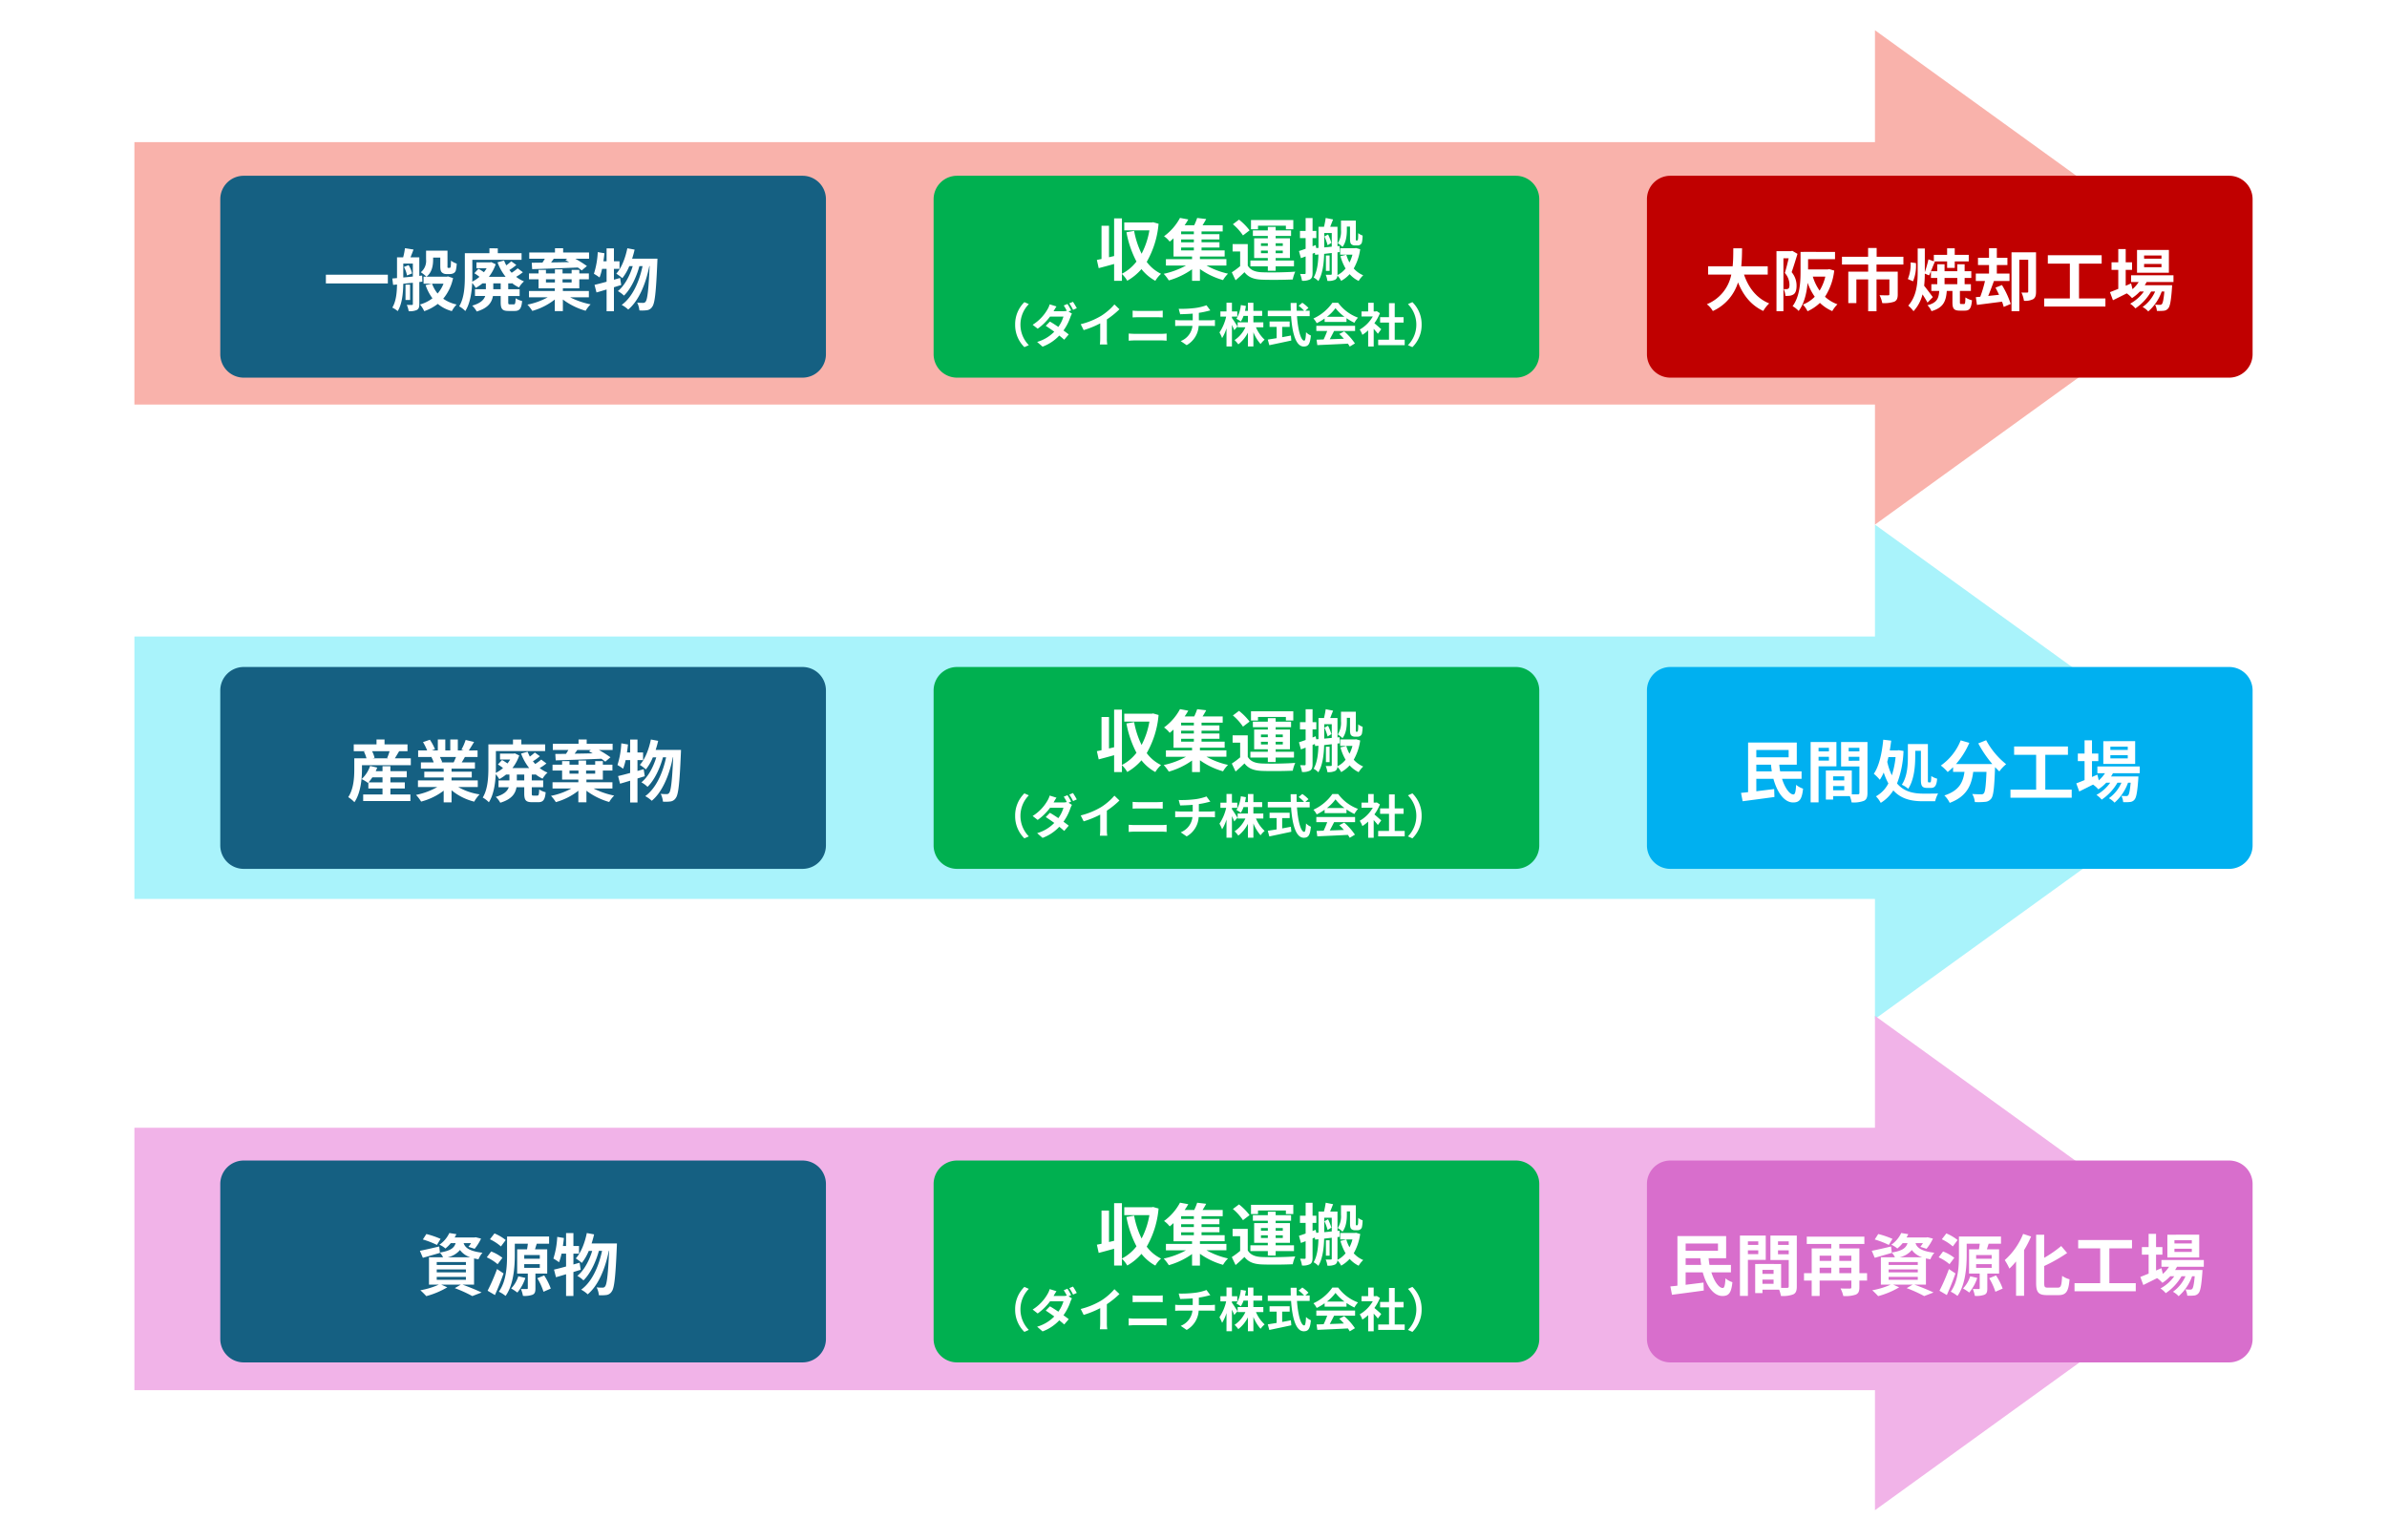 <svg xmlns="http://www.w3.org/2000/svg" width="815" height="526" viewBox="0 0 815 526">
  <g id="グループ_67" data-name="グループ 67" transform="translate(1238 -8319)">
    <path id="パス_94" data-name="パス 94" d="M0,0H815V526H0Z" transform="translate(-1238 8319)" fill="#fff"/>
    <path id="パス_98" data-name="パス 98" d="M594.286,127.809H0V38.2H594.286V0L709.169,83v2.8l-114.884,83Z" transform="translate(-1192.11 8498.135)" fill="#a9f3fb"/>
    <path id="パス_107" data-name="パス 107" d="M594.286,127.809H0V38.2H594.286V0L709.169,83v2.8l-114.884,83Z" transform="translate(-1192.11 8665.865)" fill="#f1b3e8"/>
    <path id="パス_95" data-name="パス 95" d="M594.286,127.809H0V38.2H594.286V0L709.169,83v2.8l-114.884,83Z" transform="translate(-1192.11 8329.327)" fill="#f9b2ab"/>
    <path id="パス_112" data-name="パス 112" d="M8,0H198.791a8,8,0,0,1,8,8V60.93a8,8,0,0,1-8,8H8a8,8,0,0,1-8-8V8A8,8,0,0,1,8,0Z" transform="translate(-675.681 8379.016)" fill="#c00000"/>
    <path id="パス_113" data-name="パス 113" d="M8,0H198.791a8,8,0,0,1,8,8V60.93a8,8,0,0,1-8,8H8a8,8,0,0,1-8-8V8A8,8,0,0,1,8,0Z" transform="translate(-675.681 8546.746)" fill="#00b0f0"/>
    <path id="パス_114" data-name="パス 114" d="M8,0H198.791a8,8,0,0,1,8,8V60.93a8,8,0,0,1-8,8H8a8,8,0,0,1-8-8V8A8,8,0,0,1,8,0Z" transform="translate(-675.681 8715.266)" fill="#d86ecc"/>
    <path id="パス_96" data-name="パス 96" d="M8,0H198.791a8,8,0,0,1,8,8V60.93a8,8,0,0,1-8,8H8a8,8,0,0,1-8-8V8A8,8,0,0,1,8,0Z" transform="translate(-1162.789 8379.016)" fill="#156082"/>
    <path id="パス_99" data-name="パス 99" d="M8,0H198.791a8,8,0,0,1,8,8V60.93a8,8,0,0,1-8,8H8a8,8,0,0,1-8-8V8A8,8,0,0,1,8,0Z" transform="translate(-1162.789 8546.746)" fill="#156082"/>
    <path id="パス_108" data-name="パス 108" d="M8,0H198.791a8,8,0,0,1,8,8V60.93a8,8,0,0,1-8,8H8a8,8,0,0,1-8-8V8A8,8,0,0,1,8,0Z" transform="translate(-1162.789 8715.266)" fill="#156082"/>
    <path id="パス_100" data-name="パス 100" d="M8,0H198.791a8,8,0,0,1,8,8V60.93a8,8,0,0,1-8,8H8a8,8,0,0,1-8-8V8A8,8,0,0,1,8,0Z" transform="translate(-919.235 8379.016)" fill="#00b050"/>
    <path id="パス_101" data-name="パス 101" d="M8,0H198.791a8,8,0,0,1,8,8V60.93a8,8,0,0,1-8,8H8a8,8,0,0,1-8-8V8A8,8,0,0,1,8,0Z" transform="translate(-919.235 8546.746)" fill="#00b050"/>
    <path id="パス_109" data-name="パス 109" d="M8,0H198.791a8,8,0,0,1,8,8V60.93a8,8,0,0,1-8,8H8a8,8,0,0,1-8-8V8A8,8,0,0,1,8,0Z" transform="translate(-919.235 8715.266)" fill="#00b050"/>
    <path id="パス_117" data-name="パス 117" d="M21.712-10.488v-2.829H12.673c.23-2.139.253-4.255.276-6.141H9.959c-.023,1.886,0,3.979-.23,6.141H1.357v2.829H9.269A13.788,13.788,0,0,1,.92-.368,8.1,8.1,0,0,1,2.967,1.955a15.831,15.831,0,0,0,8.6-9.775c1.794,4.439,4.462,7.8,8.625,9.752A11.007,11.007,0,0,1,22.218-.644c-4.3-1.748-7.084-5.359-8.6-9.844Zm8.372-8.119-.391.115H24.7V2h2.369V-16.054h1.794c-.368,1.564-.851,3.565-1.311,5.014a6.156,6.156,0,0,1,1.587,4.025c0,.644-.092,1.1-.345,1.288a1.191,1.191,0,0,1-.644.207c-.3,0-.6,0-1.012-.023a5.8,5.8,0,0,1,.6,2.323,9.833,9.833,0,0,0,1.472-.046,3.284,3.284,0,0,0,1.334-.483c.713-.506,1.012-1.472,1.012-2.944a7.081,7.081,0,0,0-1.679-4.623c.644-1.794,1.4-4.3,2-6.256ZM41.377-9.8a16.312,16.312,0,0,1-1.955,4.784A16.8,16.8,0,0,1,37.1-9.8Zm1.334-2.553-.46.092H35.489v-3.5h9.2v-2.461l-9.2-.023H33.948v.023H32.913v6.693c0,3.542-.207,8.464-2.714,11.822a8.886,8.886,0,0,1,2.07,1.633c1.955-2.576,2.76-6.279,3.059-9.614a19.729,19.729,0,0,0,2.438,4.761A11.4,11.4,0,0,1,33.718-.253a9.646,9.646,0,0,1,1.587,2.277A15.051,15.051,0,0,0,39.537-.828a13.9,13.9,0,0,0,4.209,2.806A10.9,10.9,0,0,1,45.517-.345a12.631,12.631,0,0,1-4.255-2.576,20.609,20.609,0,0,0,3.151-8.947Zm25.323-1.564v-2.668H58.9v-2.99H55.982v2.99H47.058v2.668h8.947V-11.5H49.22V-.759h2.76V-8.832h4.025V2.024h2.852V-8.832H63.25v5.06c0,.253-.115.368-.483.368s-1.725,0-2.875-.046a9.817,9.817,0,0,1,.92,2.691,10.968,10.968,0,0,0,4.071-.46c.943-.414,1.219-1.2,1.219-2.507V-11.5H58.857v-2.415Zm3.289,5.727a13.858,13.858,0,0,0,.989-6.233l-1.817-.23a13.2,13.2,0,0,1-.943,5.681Zm6.762,5.4c-.437-.575-2.185-2.944-2.967-3.887.161-1.38.207-2.76.23-4.14l1.449.6c.575-1.173,1.288-3.082,1.978-4.692l-.184-.069h4.37v2.208h2.6v-2.208h4.784v-2.254H85.56v-2.231h-2.6v2.231H78.43v2.208l-1.84-.667a38.9,38.9,0,0,1-1.242,4.37v-8.073H72.91v7.935c0,4-.345,8.349-3.22,11.569a10.1,10.1,0,0,1,1.794,1.909,13.262,13.262,0,0,0,3.082-5.75c.644.989,1.311,2.07,1.7,2.806Zm4-6.555h4.347V-7.2H82.087Zm5.681,8.9c-.391,0-.437-.092-.437-.69V-4.9H91.08V-7.2H88.941V-9.338h2.277v-2.3H88.941v-2.369H86.434v2.369H82.087v-2.369H79.6v2.369H77.441v2.3H79.6V-7.2H77.579v2.3H80.27c-.184,2.553-.759,4.025-4.025,4.876A6.335,6.335,0,0,1,77.625,2c4.094-1.2,4.945-3.381,5.221-6.9h1.932v3.8c0,2.185.437,2.921,2.53,2.921h1.679c1.61,0,2.231-.736,2.461-3.542a7.281,7.281,0,0,1-2.231-.966c-.046,1.955-.138,2.254-.506,2.254ZM99.475-6.026c.414.759.828,1.587,1.219,2.438l-3.7.391c.644-1.541,1.334-3.4,1.955-5.106h5.313v-2.53H99.935v-2.921h3.611v-2.484H99.935v-3.243H97.267v3.243H93.5v2.484h3.772v2.921H92.759V-8.3h3.128a40.863,40.863,0,0,1-1.61,5.382l-1.518.138L93.15-.138l8.556-1.1a13.2,13.2,0,0,1,.575,1.794L104.673-.46a30.1,30.1,0,0,0-2.99-6.463ZM113.321-18.1h-8.372V2h2.668V-15.548h3.036V-4.715c0,.276-.092.368-.368.368a19.483,19.483,0,0,1-1.955-.023,10.591,10.591,0,0,1,.874,2.829,6.01,6.01,0,0,0,3.128-.552c.782-.483.989-1.334.989-2.553ZM128-2.346V-14.237h7.728v-2.852H117.346v2.852h7.521V-2.346H116.1V.414h20.907v-2.76Zm28.152-13.57h-5.934v-1.1h5.934Zm0,2.9h-5.934v-1.1h5.934Zm2.53-5.888H147.8v7.774h10.879Zm1.564,10.948v-2.3H145.774v2.3h2.6a11.2,11.2,0,0,1-2.116,2.438l-.483-1.955-1.84.8V-12.1H146.1v-2.576h-2.162v-4.531H141.4v4.531h-2.3V-12.1h2.3v6.486c-1.081.437-2.047.828-2.829,1.127l1.012,2.76c1.4-.69,3.059-1.518,4.715-2.346a9.474,9.474,0,0,1,1.794,1.61,14.292,14.292,0,0,0,2.691-2.254h1.357a13.874,13.874,0,0,1-4.692,4.163,8.08,8.08,0,0,1,1.794,1.61,17.55,17.55,0,0,0,5.382-5.773h1.357a12.649,12.649,0,0,1-4.278,5.29,7.535,7.535,0,0,1,1.932,1.518,16.39,16.39,0,0,0,4.6-6.808h.9c-.253,2.783-.529,3.956-.851,4.3a.787.787,0,0,1-.69.253c-.3,0-.9,0-1.633-.069a5.455,5.455,0,0,1,.621,2.139,14.456,14.456,0,0,0,2.323-.046,2.144,2.144,0,0,0,1.518-.782c.621-.667.989-2.507,1.311-6.992.023-.322.046-.943.046-.943h-9.338c.23-.368.46-.736.644-1.1Z" transform="translate(-656.151 8423.248)" fill="#fff"/>
    <path id="パス_118" data-name="パス 118" d="M-62.675-8.6v-2.277h5.014q.1,1.173.276,2.277Zm11.04-7.291v2.484h-11.04v-2.484Zm4.416,9.844V-8.6h-7.314c-.138-.736-.23-1.495-.3-2.277h5.98v-7.567H-65.481V-1.5c-.874.115-1.7.184-2.415.253l.552,2.852c2.99-.391,7.061-.92,10.856-1.449l-.092-2.714c-2.024.253-4.14.506-6.095.759V-6.049h5.842C-55.568-1.4-53.13,2-50.14,2.024c2.07,0,3.036-.851,3.427-4.715A7.115,7.115,0,0,1-49.082-4c-.115,2.323-.368,3.289-.9,3.289-1.334.023-2.921-2.208-3.91-5.336Zm9.338-10.58v1.219h-3.542v-1.219Zm-3.542,4.37V-13.57h3.542v1.311Zm6.1,1.955v-8.3h-8.809V2h2.714V-10.3Zm4.186-1.909V-13.57h3.657v1.357Zm3.657-4.416v1.219h-3.657v-1.219Zm-8.97,14.49V-3.565h3.8v1.426Zm3.8-3.381h-3.8V-6.9h3.8Zm7.935-13.087h-9.016v8.349h6.256v8.993c0,.368-.138.506-.552.506-.3.023-1.15.023-2.047,0V-8.9l-7.728-.023V-8.9h-1.127V1.035h2.484V-.138h5.7A10.127,10.127,0,0,1-30.153,2a9.937,9.937,0,0,0,4.209-.529c.92-.437,1.219-1.242,1.219-2.714Zm16.307,2.99h1.932v9.89c0,2.093.391,2.783,2.162,2.783h1.242c1.38,0,1.955-.8,2.139-3.151a6.838,6.838,0,0,1-2-.9C-2.99-5.267-3.059-4.83-3.312-4.83h-.483c-.253,0-.3-.092-.3-.9v-12.19h-6.831v4.255c0,2.806-.161,6.808-2.07,9.637a9,9,0,0,1,2.185,1.38c2.047-3.082,2.392-7.774,2.392-10.994Zm-6.716,2.162A30.175,30.175,0,0,1-16.4-7.245a21.024,21.024,0,0,1-1.564-4.6c.138-.529.276-1.058.391-1.61Zm1.081-2.369-.483.069h-2.576c.184-1.1.345-2.208.483-3.335l-2.714-.322c-.437,4.554-1.38,8.97-3.22,11.638a17.187,17.187,0,0,1,2.047,2.047,15.779,15.779,0,0,0,1.334-2.484,20.854,20.854,0,0,0,1.587,3.726A10.487,10.487,0,0,1-21.827-.069a9.46,9.46,0,0,1,1.633,2.231,13.106,13.106,0,0,0,4.3-4.255c2.668,2.944,6.164,3.7,10.1,3.7H-1.61A9.982,9.982,0,0,1-.6-1.035c-1.127.046-4.117.046-5.06.046-3.473-.023-6.6-.69-8.97-3.473A34.019,34.019,0,0,0-12.42-15.571ZM13.11-18.147a39.058,39.058,0,0,0,4.807,7.061H5.5a27.585,27.585,0,0,0,4.554-7.245l-2.944-.851a19.07,19.07,0,0,1-6.785,8.6A16.448,16.448,0,0,1,2.668-8.372a17.329,17.329,0,0,0,1.84-1.656v1.61H8.4C7.935-5.06,6.739-2.047,1.541-.368a9.164,9.164,0,0,1,1.817,2.53C9.315-.069,10.81-4,11.385-8.418h4.531c-.207,4.807-.46,6.854-.92,7.337a1.066,1.066,0,0,1-.92.322c-.575,0-1.771-.023-3.036-.115a6.609,6.609,0,0,1,.9,2.76,23.01,23.01,0,0,0,3.473-.069A2.775,2.775,0,0,0,17.5.736c.805-.966,1.081-3.68,1.334-10.626v-.161c.506.529.989,1.035,1.472,1.472a13.1,13.1,0,0,1,2.323-2.461A26.483,26.483,0,0,1,15.8-19.228Zm22.885,15.8V-14.237h7.728v-2.852H25.346v2.852h7.521V-2.346H24.1V.414H45.011v-2.76Zm28.152-13.57H58.213v-1.1h5.934Zm0,2.9H58.213v-1.1h5.934Zm2.53-5.888H55.8v7.774H66.677ZM68.241-7.958v-2.3H53.774v2.3h2.6A11.2,11.2,0,0,1,54.257-5.52l-.483-1.955-1.84.8V-12.1H54.1v-2.576H51.934v-4.531H49.4v4.531H47.1V-12.1h2.3v6.486c-1.081.437-2.047.828-2.829,1.127l1.012,2.76c1.4-.69,3.059-1.518,4.715-2.346A9.474,9.474,0,0,1,54.1-2.461a14.292,14.292,0,0,0,2.691-2.254h1.357A13.874,13.874,0,0,1,53.452-.552a8.08,8.08,0,0,1,1.794,1.61,17.55,17.55,0,0,0,5.382-5.773h1.357A12.649,12.649,0,0,1,57.707.575a7.535,7.535,0,0,1,1.932,1.518,16.39,16.39,0,0,0,4.6-6.808h.9c-.253,2.783-.529,3.956-.851,4.3a.787.787,0,0,1-.69.253c-.3,0-.9,0-1.633-.069a5.455,5.455,0,0,1,.621,2.139,14.456,14.456,0,0,0,2.323-.046,2.144,2.144,0,0,0,1.518-.782c.621-.667.989-2.507,1.311-6.992.023-.322.046-.943.046-.943H58.443c.23-.368.46-.736.644-1.1Z" transform="translate(-575.662 8590.979)" fill="#fff"/>
    <path id="パス_115" data-name="パス 115" d="M-85.675-8.6v-2.277h5.014q.1,1.173.276,2.277Zm11.04-7.291v2.484h-11.04v-2.484Zm4.416,9.844V-8.6h-7.314c-.138-.736-.23-1.495-.3-2.277h5.98v-7.567H-88.481V-1.5c-.874.115-1.7.184-2.415.253l.552,2.852c2.99-.391,7.061-.92,10.856-1.449l-.092-2.714c-2.024.253-4.14.506-6.1.759V-6.049h5.842C-78.568-1.4-76.13,2-73.14,2.024c2.07,0,3.036-.851,3.427-4.715A7.115,7.115,0,0,1-72.082-4c-.115,2.323-.368,3.289-.9,3.289-1.334.023-2.921-2.208-3.91-5.336Zm9.338-10.58v1.219h-3.542v-1.219Zm-3.542,4.37V-13.57h3.542v1.311Zm6.095,1.955v-8.3h-8.809V2h2.714V-10.3Zm4.186-1.909V-13.57h3.657v1.357Zm3.657-4.416v1.219h-3.657v-1.219Zm-8.97,14.49V-3.565h3.8v1.426Zm3.8-3.381h-3.8V-6.9h3.8Zm7.935-13.087h-9.016v8.349h6.256v8.993c0,.368-.138.506-.552.506-.3.023-1.15.023-2.047,0V-8.9l-7.728-.023V-8.9h-1.127V1.035h2.484V-.138h5.7A10.127,10.127,0,0,1-53.153,2a9.937,9.937,0,0,0,4.209-.529c.92-.437,1.219-1.242,1.219-2.714ZM-33.212-5.773V-7.636h4.117v1.863Zm-6.716-1.863h3.979v1.863h-3.979Zm3.979-4.117v1.794h-3.979v-1.794Zm6.854,0v1.794h-4.117v-1.794Zm5.359,5.98h-2.622v-8.441h-6.854v-1.518h8.556v-2.507H-44.321v2.507h8.372v1.518h-6.693v8.441h-2.622v2.53h2.622V2.024h2.714V-3.243h10.833v2.231c0,.391-.138.506-.552.506s-1.886.023-3.151-.046a9.945,9.945,0,0,1,.943,2.576,10.9,10.9,0,0,0,4.232-.46c.966-.414,1.265-1.15,1.265-2.53V-3.243h2.622Zm8.671-11.707a29.917,29.917,0,0,0-4.853-1.656l-1.2,1.863a29.618,29.618,0,0,1,4.807,1.863ZM-16.376-4.508h9.959V-3.5h-9.959Zm0-2.53h9.959v.989h-9.959Zm0-2.53h9.959v.989h-9.959ZM-12.65-11.2a7.432,7.432,0,0,0,4.209-2.484A6.909,6.909,0,0,0-4.922-11.2Zm9.016,9.338V-10.81c.46.115.966.207,1.518.3A7.637,7.637,0,0,1-.759-12.742c-4.646-.552-5.957-1.817-6.44-3.289h2.553a13.091,13.091,0,0,1-.9,1.265l2.116.667a16.323,16.323,0,0,0,2.185-3.473l-1.817-.46-.414.069h-6.785a10.563,10.563,0,0,0,.6-1.127l-2.415-.391a9.987,9.987,0,0,1-3.381,4,7.321,7.321,0,0,1,2.047,1.288,12.643,12.643,0,0,0,1.84-1.84h1.656c-.506,1.633-1.725,2.622-5.382,3.22l-.23-2.07c-2.438.575-4.9,1.15-6.6,1.472l1.012,2.392c1.725-.483,3.864-1.1,5.842-1.679l-.023-.092A6.866,6.866,0,0,1-14.214-11.2h-4.807v9.338h3.381A27.007,27.007,0,0,1-21.965.069a27.741,27.741,0,0,1,2.024,2A28.5,28.5,0,0,0-12.765-.943l-2.093-.92h6.716l-2.07,1.2a45.351,45.351,0,0,1,5.98,2.714L-1.058.828C-2.622.069-5.267-1.035-7.613-1.863ZM7.176-17.089a16.111,16.111,0,0,0-3.841-2.254l-1.541,2A16.012,16.012,0,0,1,5.543-14.9ZM6.049-11.017a14.474,14.474,0,0,0-3.841-2.162l-1.495,2a15.555,15.555,0,0,1,3.7,2.346ZM4.209-7.176A64.27,64.27,0,0,1,.989.23L3.5,1.7C4.508-.575,5.589-3.22,6.44-5.681Zm7.268,2.461A10.729,10.729,0,0,1,9.039-.552a19.849,19.849,0,0,1,2.116,1.4A15.685,15.685,0,0,0,13.892-4.14ZM13.5-8.855h5.313V-7.59H13.5Zm0-3.105h5.313V-10.7H13.5Zm7.843,6.325v-8.28H17.181c.184-.6.368-1.242.6-1.909h4.209v-2.461H7.636v6.348c0,3.726-.23,8.924-2.806,12.489A11.5,11.5,0,0,1,7.13,2c2.737-3.8,3.151-9.89,3.151-13.938v-3.887h4.462c-.069.6-.184,1.288-.276,1.909H11.086v8.28H14.72V-.667c0,.253-.092.322-.345.322-.276,0-1.219,0-2-.023a11.936,11.936,0,0,1,.69,2.346,7.88,7.88,0,0,0,3.289-.391c.805-.368.966-1.012.966-2.185V-5.635ZM17.963-4.048A21.817,21.817,0,0,1,20.079.575L22.563-.506a21.541,21.541,0,0,0-2.254-4.485ZM29.555-19.182a23.768,23.768,0,0,1-6.279,8.947,20.067,20.067,0,0,1,1.587,2.9A26.058,26.058,0,0,0,27.14-9.775V1.955h2.737V-13.639a37.044,37.044,0,0,0,2.392-4.646ZM38.019-.828c-1.1,0-1.265-.23-1.265-1.587v-5.8a55.716,55.716,0,0,0,7.82-4.439L42.55-15.042a39.12,39.12,0,0,1-5.8,4.025v-7.866h-2.76V-2.438c0,3.243.828,4.163,3.726,4.163h3.933c2.714,0,3.427-1.449,3.749-5.405a7.9,7.9,0,0,1-2.53-1.173C42.688-1.61,42.5-.828,41.4-.828ZM58.995-2.346V-14.237h7.728v-2.852H48.346v2.852h7.521V-2.346H47.1V.414H68.011v-2.76Zm28.152-13.57H81.213v-1.1h5.934Zm0,2.9H81.213v-1.1h5.934Zm2.53-5.888H78.8v7.774H89.677ZM91.241-7.958v-2.3H76.774v2.3h2.6A11.2,11.2,0,0,1,77.257-5.52l-.483-1.955-1.84.8V-12.1H77.1v-2.576H74.934v-4.531H72.4v4.531H70.1V-12.1h2.3v6.486c-1.081.437-2.047.828-2.829,1.127l1.012,2.76c1.4-.69,3.059-1.518,4.715-2.346A9.474,9.474,0,0,1,77.1-2.461a14.292,14.292,0,0,0,2.691-2.254h1.357A13.874,13.874,0,0,1,76.452-.552a8.08,8.08,0,0,1,1.794,1.61,17.55,17.55,0,0,0,5.382-5.773h1.357A12.649,12.649,0,0,1,80.707.575a7.535,7.535,0,0,1,1.932,1.518,16.39,16.39,0,0,0,4.6-6.808h.9c-.253,2.783-.529,3.956-.851,4.3a.787.787,0,0,1-.69.253c-.3,0-.9,0-1.633-.069a5.455,5.455,0,0,1,.621,2.139,14.456,14.456,0,0,0,2.323-.046,2.144,2.144,0,0,0,1.518-.782c.621-.667.989-2.507,1.311-6.992.023-.322.046-.943.046-.943H81.443c.23-.368.46-.736.644-1.1Z" transform="translate(-576.788 8759.498)" fill="#fff"/>
    <path id="パス_97" data-name="パス 97" d="M-56.557-10.442v2.967H-35.4v-2.967ZM-29.9-13.087a9.608,9.608,0,0,1,1.035,2.9l1.725-.69a8.93,8.93,0,0,0-1.173-2.852Zm-.23-1.173h3.266v4.439c-1.127.115-2.231.23-3.266.322Zm6.509,6.187-.069-2.093-.966.115v-6.325h-3.013c.322-.782.69-1.725,1.035-2.668l-2.921-.46a23.478,23.478,0,0,1-.621,3.128h-2.093v7.084l-1.61.138.276,2.185,1.334-.138c-.046,2.622-.276,5.7-1.61,7.889a8.443,8.443,0,0,1,1.84,1.2c1.541-2.461,1.863-6.3,1.909-9.338l3.266-.345V-.483c0,.276-.069.368-.345.368-.23,0-.989,0-1.725-.023A8.157,8.157,0,0,1-28.29,2a5.754,5.754,0,0,0,2.806-.414c.667-.391.828-.989.828-2.024V-7.958Zm-4.186,1.012h-1.564v5.244h1.564ZM-16.4-7.383a11,11,0,0,1-2.024,3.358,11.721,11.721,0,0,1-1.886-3.358Zm1.541-2.484-.437.092h-6.9c1.886-1.472,2.254-3.864,2.254-5.819v-.69H-17.5v2.737c0,1.426.161,1.932.529,2.3a2.174,2.174,0,0,0,1.541.575h1.2a2.739,2.739,0,0,0,1.242-.276,1.579,1.579,0,0,0,.782-.92,11.461,11.461,0,0,0,.322-2.369,6.529,6.529,0,0,1-1.955-1.012c-.023.874-.046,1.587-.092,1.909-.046.3-.092.437-.184.483a.424.424,0,0,1-.3.092h-.368a.234.234,0,0,1-.23-.115,2.476,2.476,0,0,1-.023-.69v-5.083h-7.314v3.013a4.986,4.986,0,0,1-1.794,4.347,13.492,13.492,0,0,1,1.909,1.518h-.966v2.392H-20.4l-2.116.483a16.381,16.381,0,0,0,2.346,4.508A12.731,12.731,0,0,1-24.426-.276,10.316,10.316,0,0,1-22.977,2,16.207,16.207,0,0,0-18.354-.483a12.524,12.524,0,0,0,4.807,2.461A9.9,9.9,0,0,1-11.914-.276a12.394,12.394,0,0,1-4.577-1.978,16.089,16.089,0,0,0,3.358-7.038ZM3.128-5.5H.6v-2h2.53Zm3.818-2v-.115A12.041,12.041,0,0,0,9.384-6.1a8.27,8.27,0,0,1,1.7-2.07A10.833,10.833,0,0,1,8.4-9.729a16.892,16.892,0,0,0,2.3-1.564L8.924-12.627a18.225,18.225,0,0,1-2.047,1.518c-.276-.3-.529-.621-.782-.943a16.309,16.309,0,0,0,2.369-1.725L6.739-15.019a20.758,20.758,0,0,1-1.7,1.38A17.644,17.644,0,0,1,4.278-15.3l-2.231.621a17.823,17.823,0,0,0,2.76,4.945H-.9a15.043,15.043,0,0,0,2.323-4.278l-1.518-.736-.414.092H-5.152v2.024h3.473a10.572,10.572,0,0,1-.92,1.334,17.945,17.945,0,0,0-1.863-1.173l-1.4,1.518A17.1,17.1,0,0,1-4.117-9.729,11.69,11.69,0,0,1-6.6-8.073c.046-.69.046-1.334.046-1.932v-5.52H10.258V-17.8H2.139v-1.656H-.713V-17.8h-8.4v7.774c0,3.22-.138,7.452-1.932,10.373a8.912,8.912,0,0,1,2.093,1.61C-7.314-.6-6.762-4.393-6.6-7.636a9.6,9.6,0,0,1,1.2,1.7A15.222,15.222,0,0,0-3.082-7.5h1.15v2H-5.658v2.323h3.5C-2.6-1.886-3.726-.713-6.6.115a7.9,7.9,0,0,1,1.541,2C-1.15.943.115-1.012.483-3.174H3.128v2.047c0,2.323.483,3.059,2.668,3.059H7.889c1.679,0,2.323-.782,2.553-3.4a7.043,7.043,0,0,1-2.208-.943C8.165-.644,8.05-.322,7.613-.322H6.256c-.483,0-.552-.069-.552-.805V-3.174H9.591V-5.5H5.7v-2Zm18.906-8.4-.621.483c.414.207.851.437,1.288.667-2.116.046-4.232.092-6.187.115.3-.391.621-.828.92-1.265ZM13.869-12.351c4.025-.115,9.959-.322,15.594-.552.506.345.966.69,1.334.989l1.771-1.495a39.319,39.319,0,0,0-3.956-2.484H33.3v-2.139H24.449v-1.449H21.666v1.449H12.88v2.139h5.313c-.253.437-.529.9-.805,1.311-1.357.023-2.6.046-3.657.046Zm4.715,3.473h3.059V-7.8H18.584Zm8.763,0V-7.8h-3.1V-8.878Zm5.888,6.141V-4.876H24.357V-5.8h5.612V-8.878h3.266v-2H29.969V-12.1H27.347v1.219h-3.1v-1.4h-2.6v1.4H18.584V-12.1h-2.53v1.219H12.788v2h3.266V-5.8H21.6v.92H12.788v2.139H19.2A23.989,23.989,0,0,1,12.259-.23a13.317,13.317,0,0,1,1.656,2.139A22.044,22.044,0,0,0,21.6-1.978V1.978h2.76V-1.978a23.856,23.856,0,0,0,7.774,3.841,10.352,10.352,0,0,1,1.7-2.185,27.462,27.462,0,0,1-7.015-2.415Zm10.672-6.6-2.116.6v-3.7H43.7v-2.6H41.791v-4.416H39.284v4.416H38.2c.138-.92.253-1.817.345-2.737l-2.277-.391a28.748,28.748,0,0,1-1.311,7.406A20.011,20.011,0,0,1,36.892-9.5a20.9,20.9,0,0,0,.851-2.944h1.541V-8.05c-1.564.437-2.967.8-4.117,1.058l.667,2.6c1.058-.276,2.208-.644,3.45-1.012V2.024h2.507V-6.164c.851-.253,1.656-.529,2.484-.759ZM48-15.916c.322-1.012.621-2.047.851-3.1l-2.484-.46c-.69,3.381-1.955,6.67-3.772,8.671a15.606,15.606,0,0,1,2.07,1.541,17.126,17.126,0,0,0,2.369-4.117h1.173C47.2-10.051,45.4-6.647,43.125-4.853a9.667,9.667,0,0,1,2.093,1.541c2.323-2.208,4.255-6.325,5.267-10.074h1.081C50.416-8,48.116-2.783,44.436-.138a10.2,10.2,0,0,1,2.231,1.587c3.7-3.059,6.072-9.039,7.2-14.835h.115C53.613-5.129,53.2-2,52.624-1.265a.96.96,0,0,1-.851.437A18.657,18.657,0,0,1,49.726-.92a7.646,7.646,0,0,1,.759,2.668,13.151,13.151,0,0,0,2.6-.069,2.52,2.52,0,0,0,1.794-1.2c.874-1.15,1.288-4.9,1.725-15.157.023-.322.046-1.242.046-1.242Z" transform="translate(-1070.175 8423.248)" fill="#fff"/>
    <path id="パス_102" data-name="パス 102" d="M-50.048-4.83a13.522,13.522,0,0,0,1.311-1.725h3.473V-4.83Zm7.475,2.093h4.922V-4.83h-4.922V-6.555h5.589V-8.648h-5.589v-1.7h-2.691v1.7h-2.323c.184-.414.368-.828.506-1.242l-2.415-.552a10.825,10.825,0,0,1-2.9,4.485,12.029,12.029,0,0,1,2.162,1.311l.138-.138v2.047h4.83V-.713h-6.6V1.541h16.123V-.713h-6.831Zm-.276-12.742a19.573,19.573,0,0,1-.828,2.323l.414.115h-5.4l.69-.184a10.283,10.283,0,0,0-.851-2.254Zm1.794,2.438c.437-.69.943-1.564,1.472-2.438h2.852V-17.8h-7.843v-1.679h-2.737V-17.8h-7.774v2.323h3.979l-.506.138a11.76,11.76,0,0,1,.874,2.3H-54.9v3.7c0,2.737-.184,6.739-2.07,9.545a10.853,10.853,0,0,1,2.116,1.725c2.162-3.151,2.576-8.027,2.576-11.247V-10.7H-35.6v-2.346Zm20.884-.46c-.253.621-.529,1.288-.805,1.84h-4.3l.391-.069a12.356,12.356,0,0,0-.782-1.771Zm7.429,10.258V-5.5h-8.947V-6.509h6.9V-8.487h-6.9V-9.522h7.981v-2.139h-4.508c.345-.552.713-1.173,1.081-1.84h4.324v-2.231H-15.8c.529-.805,1.15-1.84,1.794-2.9l-2.875-.69a18.527,18.527,0,0,1-1.449,3.335l.828.253H-19.55v-3.749h-2.576v3.749h-1.7v-3.749h-2.553v3.749h-2.093l1.127-.414a17.4,17.4,0,0,0-1.748-3.243l-2.346.805a20.616,20.616,0,0,1,1.426,2.852H-33.1V-13.5h4.807l-.276.046a10.335,10.335,0,0,1,.782,1.794h-4.37v2.139h7.774v1.035H-31v1.978h6.624V-5.5h-8.786v2.254h6.6A24.164,24.164,0,0,1-33.833-.552a12.758,12.758,0,0,1,1.748,2.277A21.817,21.817,0,0,0-24.38-2V2h2.691v-4.14a19.633,19.633,0,0,0,7.728,3.887,12.866,12.866,0,0,1,1.84-2.484,20.548,20.548,0,0,1-7.291-2.507ZM3.128-5.5H.6v-2h2.53Zm3.818-2v-.115A12.041,12.041,0,0,0,9.384-6.1a8.27,8.27,0,0,1,1.7-2.07A10.833,10.833,0,0,1,8.4-9.729a16.892,16.892,0,0,0,2.3-1.564L8.924-12.627a18.225,18.225,0,0,1-2.047,1.518c-.276-.3-.529-.621-.782-.943a16.309,16.309,0,0,0,2.369-1.725L6.739-15.019a20.758,20.758,0,0,1-1.7,1.38A17.644,17.644,0,0,1,4.278-15.3l-2.231.621a17.823,17.823,0,0,0,2.76,4.945H-.9a15.043,15.043,0,0,0,2.323-4.278l-1.518-.736-.414.092H-5.152v2.024h3.473a10.572,10.572,0,0,1-.92,1.334,17.945,17.945,0,0,0-1.863-1.173l-1.4,1.518A17.1,17.1,0,0,1-4.117-9.729,11.69,11.69,0,0,1-6.6-8.073c.046-.69.046-1.334.046-1.932v-5.52H10.258V-17.8H2.139v-1.656H-.713V-17.8h-8.4v7.774c0,3.22-.138,7.452-1.932,10.373a8.912,8.912,0,0,1,2.093,1.61C-7.314-.6-6.762-4.393-6.6-7.636a9.6,9.6,0,0,1,1.2,1.7A15.222,15.222,0,0,0-3.082-7.5h1.15v2H-5.658v2.323h3.5C-2.6-1.886-3.726-.713-6.6.115a7.9,7.9,0,0,1,1.541,2C-1.15.943.115-1.012.483-3.174H3.128v2.047c0,2.323.483,3.059,2.668,3.059H7.889c1.679,0,2.323-.782,2.553-3.4a7.043,7.043,0,0,1-2.208-.943C8.165-.644,8.05-.322,7.613-.322H6.256c-.483,0-.552-.069-.552-.805V-3.174H9.591V-5.5H5.7v-2Zm18.906-8.4-.621.483c.414.207.851.437,1.288.667-2.116.046-4.232.092-6.187.115.3-.391.621-.828.92-1.265ZM13.869-12.351c4.025-.115,9.959-.322,15.594-.552.506.345.966.69,1.334.989l1.771-1.495a39.319,39.319,0,0,0-3.956-2.484H33.3v-2.139H24.449v-1.449H21.666v1.449H12.88v2.139h5.313c-.253.437-.529.9-.805,1.311-1.357.023-2.6.046-3.657.046Zm4.715,3.473h3.059V-7.8H18.584Zm8.763,0V-7.8h-3.1V-8.878Zm5.888,6.141V-4.876H24.357V-5.8h5.612V-8.878h3.266v-2H29.969V-12.1H27.347v1.219h-3.1v-1.4h-2.6v1.4H18.584V-12.1h-2.53v1.219H12.788v2h3.266V-5.8H21.6v.92H12.788v2.139H19.2A23.989,23.989,0,0,1,12.259-.23a13.317,13.317,0,0,1,1.656,2.139A22.044,22.044,0,0,0,21.6-1.978V1.978h2.76V-1.978a23.856,23.856,0,0,0,7.774,3.841,10.352,10.352,0,0,1,1.7-2.185,27.462,27.462,0,0,1-7.015-2.415Zm10.672-6.6-2.116.6v-3.7H43.7v-2.6H41.791v-4.416H39.284v4.416H38.2c.138-.92.253-1.817.345-2.737l-2.277-.391a28.748,28.748,0,0,1-1.311,7.406A20.011,20.011,0,0,1,36.892-9.5a20.9,20.9,0,0,0,.851-2.944h1.541V-8.05c-1.564.437-2.967.8-4.117,1.058l.667,2.6c1.058-.276,2.208-.644,3.45-1.012V2.024h2.507V-6.164c.851-.253,1.656-.529,2.484-.759ZM48-15.916c.322-1.012.621-2.047.851-3.1l-2.484-.46c-.69,3.381-1.955,6.67-3.772,8.671a15.606,15.606,0,0,1,2.07,1.541,17.126,17.126,0,0,0,2.369-4.117h1.173C47.2-10.051,45.4-6.647,43.125-4.853a9.667,9.667,0,0,1,2.093,1.541c2.323-2.208,4.255-6.325,5.267-10.074h1.081C50.416-8,48.116-2.783,44.436-.138a10.2,10.2,0,0,1,2.231,1.587c3.7-3.059,6.072-9.039,7.2-14.835h.115C53.613-5.129,53.2-2,52.624-1.265a.96.96,0,0,1-.851.437A18.657,18.657,0,0,1,49.726-.92a7.646,7.646,0,0,1,.759,2.668,13.151,13.151,0,0,0,2.6-.069,2.52,2.52,0,0,0,1.794-1.2c.874-1.15,1.288-4.9,1.725-15.157.023-.322.046-1.242.046-1.242Z" transform="translate(-1062.133 8590.979)" fill="#fff"/>
    <path id="パス_111" data-name="パス 111" d="M-26.565-17.48a29.917,29.917,0,0,0-4.853-1.656l-1.2,1.863a29.618,29.618,0,0,1,4.807,1.863ZM-27.876-4.508h9.959V-3.5h-9.959Zm0-2.53h9.959v.989h-9.959Zm0-2.53h9.959v.989h-9.959ZM-24.15-11.2a7.432,7.432,0,0,0,4.209-2.484A6.909,6.909,0,0,0-16.422-11.2Zm9.016,9.338V-10.81c.46.115.966.207,1.518.3a7.637,7.637,0,0,1,1.357-2.231c-4.646-.552-5.957-1.817-6.44-3.289h2.553a13.091,13.091,0,0,1-.9,1.265l2.116.667a16.323,16.323,0,0,0,2.185-3.473l-1.817-.46-.414.069h-6.785a10.563,10.563,0,0,0,.6-1.127l-2.415-.391a9.987,9.987,0,0,1-3.381,4,7.321,7.321,0,0,1,2.047,1.288,12.643,12.643,0,0,0,1.84-1.84h1.656c-.506,1.633-1.725,2.622-5.382,3.22l-.23-2.07c-2.438.575-4.9,1.15-6.6,1.472l1.012,2.392c1.725-.483,3.864-1.1,5.842-1.679l-.023-.092A6.866,6.866,0,0,1-25.714-11.2h-4.807v9.338h3.381A27.007,27.007,0,0,1-33.465.069a27.741,27.741,0,0,1,2.024,2A28.5,28.5,0,0,0-24.265-.943l-2.093-.92h6.716l-2.07,1.2a45.351,45.351,0,0,1,5.98,2.714L-12.558.828c-1.564-.759-4.209-1.863-6.555-2.691Zm10.81-15.226a16.111,16.111,0,0,0-3.841-2.254l-1.541,2A16.012,16.012,0,0,1-5.957-14.9Zm-1.127,6.072a14.474,14.474,0,0,0-3.841-2.162l-1.495,2a15.555,15.555,0,0,1,3.7,2.346Zm-1.84,3.841A64.27,64.27,0,0,1-10.511.23L-8,1.7C-6.992-.575-5.911-3.22-5.06-5.681ZM-.023-4.715A10.729,10.729,0,0,1-2.461-.552,19.849,19.849,0,0,1-.345.851,15.685,15.685,0,0,0,2.392-4.14ZM2-8.855H7.314V-7.59H2ZM2-11.96H7.314V-10.7H2ZM9.844-5.635v-8.28H5.681c.184-.6.368-1.242.6-1.909h4.209v-2.461H-3.864v6.348c0,3.726-.23,8.924-2.806,12.489A11.5,11.5,0,0,1-4.37,2c2.737-3.8,3.151-9.89,3.151-13.938v-3.887H3.243c-.069.6-.184,1.288-.276,1.909H-.414v8.28H3.22V-.667c0,.253-.092.322-.345.322-.276,0-1.219,0-2-.023a11.936,11.936,0,0,1,.69,2.346,7.88,7.88,0,0,0,3.289-.391c.805-.368.966-1.012.966-2.185V-5.635ZM6.463-4.048A21.817,21.817,0,0,1,8.579.575L11.063-.506A21.541,21.541,0,0,0,8.809-4.991Zm14.444-5.29-2.116.6v-3.7H20.7v-2.6H18.791v-4.416H16.284v4.416H15.2c.138-.92.253-1.817.345-2.737l-2.277-.391a28.748,28.748,0,0,1-1.311,7.406A20.011,20.011,0,0,1,13.892-9.5a20.9,20.9,0,0,0,.851-2.944h1.541V-8.05c-1.564.437-2.967.8-4.117,1.058l.667,2.6c1.058-.276,2.208-.644,3.45-1.012V2.024h2.507V-6.164c.851-.253,1.656-.529,2.484-.759ZM25-15.916c.322-1.012.621-2.047.851-3.1l-2.484-.46c-.69,3.381-1.955,6.67-3.772,8.671a15.606,15.606,0,0,1,2.07,1.541,17.126,17.126,0,0,0,2.369-4.117h1.173C24.2-10.051,22.4-6.647,20.125-4.853a9.667,9.667,0,0,1,2.093,1.541c2.323-2.208,4.255-6.325,5.267-10.074h1.081C27.416-8,25.116-2.783,21.436-.138a10.2,10.2,0,0,1,2.231,1.587c3.7-3.059,6.072-9.039,7.2-14.835h.115C30.613-5.129,30.2-2,29.624-1.265a.96.96,0,0,1-.851.437A18.657,18.657,0,0,1,26.726-.92a7.646,7.646,0,0,1,.759,2.668,13.151,13.151,0,0,0,2.6-.069,2.52,2.52,0,0,0,1.794-1.2c.874-1.15,1.288-4.9,1.725-15.157.023-.322.046-1.242.046-1.242Z" transform="translate(-1061.008 8759.498)" fill="#fff"/>
    <path id="パス_103" data-name="パス 103" d="M-26.2-18.032l-.46.092h-9.384v2.691h8.579A26.931,26.931,0,0,1-30.13-7.268a29.564,29.564,0,0,1-2.553-7.8l-2.622.46A35.03,35.03,0,0,0-31.878-4.6,14.724,14.724,0,0,1-36.846-.437V-19.343h-2.668V-6.486l-1.748.414V-16.813h-2.553V-5.474c-.575.115-1.1.23-1.587.322l.621,2.806c1.564-.414,3.427-.9,5.267-1.426v5.75h2.668V-.368a10.394,10.394,0,0,1,1.817,2.323,18.325,18.325,0,0,0,4.853-3.979,15.371,15.371,0,0,0,4.738,4A9.89,9.89,0,0,1-23.483-.414a13.352,13.352,0,0,1-4.9-4.071A31.607,31.607,0,0,0-24.334-17.5Zm9.568,8.648h4.347V-8.4h-4.347Zm4.347-4.554h-4.347v-.943h4.347Zm0,2.76h-4.347v-.966h4.347ZM-1.173-3.243V-5.428h-9.039v-.9h8.441V-8.4H-9.66v-.989h6.118v-1.794H-9.66v-.966h6.1v-1.794h-6.1v-.943h7.222V-17H-9.315c.414-.644.851-1.38,1.242-2.116l-3.082-.368A20.951,20.951,0,0,1-12.167-17h-3.266a23.347,23.347,0,0,0,1.242-1.978L-17.02-19.5a18.479,18.479,0,0,1-5.451,6.256,8.6,8.6,0,0,1,1.932,1.84c.46-.368.9-.736,1.311-1.127v6.21H-12.9v.9h-8.924v2.185h6.854A27.847,27.847,0,0,1-22.586-.414,14.8,14.8,0,0,1-20.838,1.84a25.758,25.758,0,0,0,7.935-3.8V1.978h2.691V-2.047A25.46,25.46,0,0,0-2.323,1.725,10.971,10.971,0,0,1-.621-.46a27.109,27.109,0,0,1-7.36-2.783ZM9.614-16.836h9.522v1.219h2.53v-3.151H7.222v3.151H9.614Zm1.012,9.384v-.9h2.346v.9Zm0-3.381h2.346v.9H10.626Zm7.452,0v.9H15.64v-.9Zm0,3.381H15.64v-.9h2.438Zm-5.106,6H15.64V-2.967H21.9V-4.945H15.64V-5.8h4.876v-6.739H15.64v-.805h5.267v-1.886H15.64v-1.2H12.972v1.2H7.866v1.886h5.106v.805H8.3V-5.8h4.669v.851H7.015v1.978h5.957Zm-6.233-13.8a19.987,19.987,0,0,0-3.611-3.657L1.035-17.342a17.923,17.923,0,0,1,3.45,3.818Zm-.621,4.692H.943V-8.05H3.519v5.014A27.563,27.563,0,0,1,.667-.92L1.955,1.794C3.128.805,4.071-.069,4.991-.966c1.38,1.771,3.22,2.438,5.957,2.553,2.806.115,7.682.069,10.534-.069a12.471,12.471,0,0,1,.851-2.668c-3.174.253-8.6.322-11.362.207C8.625-1.035,7.015-1.679,6.118-3.22Zm33.833-5.98h1.081v3.864c0,1.38.115,1.794.414,2.139a1.823,1.823,0,0,0,1.242.437h.851a1.6,1.6,0,0,0,.943-.23,1.383,1.383,0,0,0,.621-.828,12.549,12.549,0,0,0,.23-2.323,4.486,4.486,0,0,1-1.495-.828c-.023.9-.023,1.61-.069,1.932a.954.954,0,0,1-.161.506c-.023.069-.092.092-.184.092h-.207a.172.172,0,0,1-.184-.115,4.7,4.7,0,0,1-.023-.736v-5.98H37.95v3.2a7.383,7.383,0,0,1-1.1,4.554,7.816,7.816,0,0,1,1.61,1.265c1.242-1.564,1.495-3.979,1.495-5.773Zm-7.659,3.381a15.842,15.842,0,0,1,1.081,2.99l1.311-.805a20.157,20.157,0,0,0-1.15-2.875ZM32.223-9.43v-4.922H34.8v4.669Zm10.856.207-.414.069H37.674v2.208H41.86a13.1,13.1,0,0,1-1.012,2.668,12.269,12.269,0,0,1-1.081-2.645l-2,.483a17.385,17.385,0,0,0,1.748,4.209A8.368,8.368,0,0,1,36.731.023a2.641,2.641,0,0,0,.023-.437V-7.751l.759-.092-.046-2.07-.713.069v-6.624H34.27c.3-.782.644-1.679.989-2.507l-2.53-.506c-.115.874-.345,2.024-.575,3.013H30.268v7.2l-.759.069L29.3-10.235l-1.058.414V-12.6h1.288v-2.461H28.244v-4.393H25.875v4.393H23.943V-12.6h1.932V-8.97c-.851.322-1.633.575-2.277.782l.667,2.438c.506-.184,1.058-.391,1.61-.6V-.713c0,.276-.069.368-.322.368-.23,0-.9,0-1.564-.023a10.05,10.05,0,0,1,.644,2.323,5.344,5.344,0,0,0,2.783-.483c.621-.414.828-1.035.828-2.162v-6.6l.782-.3.092.69,1.127-.115c-.069,2.622-.368,5.658-1.633,7.866a6.91,6.91,0,0,1,1.61,1.219C31.717-.437,32.131-4.186,32.2-7.222l2.6-.3V-.437c0,.276-.069.345-.322.345-.253.023-1.012.023-1.748,0A7.672,7.672,0,0,1,33.3,2a5.258,5.258,0,0,0,2.691-.414,1.664,1.664,0,0,0,.736-1.38A7.091,7.091,0,0,1,38,2a11.119,11.119,0,0,0,2.9-2.3,9.906,9.906,0,0,0,3.082,2.323A9,9,0,0,1,45.54.092,9.127,9.127,0,0,1,42.3-2.231a18.433,18.433,0,0,0,2.208-6.578ZM34.063-6.67H32.8V-1.4h1.265Z" transform="translate(-818.091 8412.908)" fill="#fff"/>
    <path id="パス_104" data-name="パス 104" d="M-26.2-18.032l-.46.092h-9.384v2.691h8.579A26.931,26.931,0,0,1-30.13-7.268a29.564,29.564,0,0,1-2.553-7.8l-2.622.46A35.03,35.03,0,0,0-31.878-4.6,14.724,14.724,0,0,1-36.846-.437V-19.343h-2.668V-6.486l-1.748.414V-16.813h-2.553V-5.474c-.575.115-1.1.23-1.587.322l.621,2.806c1.564-.414,3.427-.9,5.267-1.426v5.75h2.668V-.368a10.394,10.394,0,0,1,1.817,2.323,18.325,18.325,0,0,0,4.853-3.979,15.371,15.371,0,0,0,4.738,4A9.89,9.89,0,0,1-23.483-.414a13.352,13.352,0,0,1-4.9-4.071A31.607,31.607,0,0,0-24.334-17.5Zm9.568,8.648h4.347V-8.4h-4.347Zm4.347-4.554h-4.347v-.943h4.347Zm0,2.76h-4.347v-.966h4.347ZM-1.173-3.243V-5.428h-9.039v-.9h8.441V-8.4H-9.66v-.989h6.118v-1.794H-9.66v-.966h6.1v-1.794h-6.1v-.943h7.222V-17H-9.315c.414-.644.851-1.38,1.242-2.116l-3.082-.368A20.951,20.951,0,0,1-12.167-17h-3.266a23.347,23.347,0,0,0,1.242-1.978L-17.02-19.5a18.479,18.479,0,0,1-5.451,6.256,8.6,8.6,0,0,1,1.932,1.84c.46-.368.9-.736,1.311-1.127v6.21H-12.9v.9h-8.924v2.185h6.854A27.847,27.847,0,0,1-22.586-.414,14.8,14.8,0,0,1-20.838,1.84a25.758,25.758,0,0,0,7.935-3.8V1.978h2.691V-2.047A25.46,25.46,0,0,0-2.323,1.725,10.971,10.971,0,0,1-.621-.46a27.109,27.109,0,0,1-7.36-2.783ZM9.614-16.836h9.522v1.219h2.53v-3.151H7.222v3.151H9.614Zm1.012,9.384v-.9h2.346v.9Zm0-3.381h2.346v.9H10.626Zm7.452,0v.9H15.64v-.9Zm0,3.381H15.64v-.9h2.438Zm-5.106,6H15.64V-2.967H21.9V-4.945H15.64V-5.8h4.876v-6.739H15.64v-.805h5.267v-1.886H15.64v-1.2H12.972v1.2H7.866v1.886h5.106v.805H8.3V-5.8h4.669v.851H7.015v1.978h5.957Zm-6.233-13.8a19.987,19.987,0,0,0-3.611-3.657L1.035-17.342a17.923,17.923,0,0,1,3.45,3.818Zm-.621,4.692H.943V-8.05H3.519v5.014A27.563,27.563,0,0,1,.667-.92L1.955,1.794C3.128.805,4.071-.069,4.991-.966c1.38,1.771,3.22,2.438,5.957,2.553,2.806.115,7.682.069,10.534-.069a12.471,12.471,0,0,1,.851-2.668c-3.174.253-8.6.322-11.362.207C8.625-1.035,7.015-1.679,6.118-3.22Zm33.833-5.98h1.081v3.864c0,1.38.115,1.794.414,2.139a1.823,1.823,0,0,0,1.242.437h.851a1.6,1.6,0,0,0,.943-.23,1.383,1.383,0,0,0,.621-.828,12.549,12.549,0,0,0,.23-2.323,4.486,4.486,0,0,1-1.495-.828c-.023.9-.023,1.61-.069,1.932a.954.954,0,0,1-.161.506c-.023.069-.092.092-.184.092h-.207a.172.172,0,0,1-.184-.115,4.7,4.7,0,0,1-.023-.736v-5.98H37.95v3.2a7.383,7.383,0,0,1-1.1,4.554,7.816,7.816,0,0,1,1.61,1.265c1.242-1.564,1.495-3.979,1.495-5.773Zm-7.659,3.381a15.842,15.842,0,0,1,1.081,2.99l1.311-.805a20.157,20.157,0,0,0-1.15-2.875ZM32.223-9.43v-4.922H34.8v4.669Zm10.856.207-.414.069H37.674v2.208H41.86a13.1,13.1,0,0,1-1.012,2.668,12.269,12.269,0,0,1-1.081-2.645l-2,.483a17.385,17.385,0,0,0,1.748,4.209A8.368,8.368,0,0,1,36.731.023a2.641,2.641,0,0,0,.023-.437V-7.751l.759-.092-.046-2.07-.713.069v-6.624H34.27c.3-.782.644-1.679.989-2.507l-2.53-.506c-.115.874-.345,2.024-.575,3.013H30.268v7.2l-.759.069L29.3-10.235l-1.058.414V-12.6h1.288v-2.461H28.244v-4.393H25.875v4.393H23.943V-12.6h1.932V-8.97c-.851.322-1.633.575-2.277.782l.667,2.438c.506-.184,1.058-.391,1.61-.6V-.713c0,.276-.069.368-.322.368-.23,0-.9,0-1.564-.023a10.05,10.05,0,0,1,.644,2.323,5.344,5.344,0,0,0,2.783-.483c.621-.414.828-1.035.828-2.162v-6.6l.782-.3.092.69,1.127-.115c-.069,2.622-.368,5.658-1.633,7.866a6.91,6.91,0,0,1,1.61,1.219C31.717-.437,32.131-4.186,32.2-7.222l2.6-.3V-.437c0,.276-.069.345-.322.345-.253.023-1.012.023-1.748,0A7.672,7.672,0,0,1,33.3,2a5.258,5.258,0,0,0,2.691-.414,1.664,1.664,0,0,0,.736-1.38A7.091,7.091,0,0,1,38,2a11.119,11.119,0,0,0,2.9-2.3,9.906,9.906,0,0,0,3.082,2.323A9,9,0,0,1,45.54.092,9.127,9.127,0,0,1,42.3-2.231a18.433,18.433,0,0,0,2.208-6.578ZM34.063-6.67H32.8V-1.4h1.265Z" transform="translate(-818.091 8580.639)" fill="#fff"/>
    <path id="パス_110" data-name="パス 110" d="M-26.2-18.032l-.46.092h-9.384v2.691h8.579A26.931,26.931,0,0,1-30.13-7.268a29.564,29.564,0,0,1-2.553-7.8l-2.622.46A35.03,35.03,0,0,0-31.878-4.6,14.724,14.724,0,0,1-36.846-.437V-19.343h-2.668V-6.486l-1.748.414V-16.813h-2.553V-5.474c-.575.115-1.1.23-1.587.322l.621,2.806c1.564-.414,3.427-.9,5.267-1.426v5.75h2.668V-.368a10.394,10.394,0,0,1,1.817,2.323,18.325,18.325,0,0,0,4.853-3.979,15.371,15.371,0,0,0,4.738,4A9.89,9.89,0,0,1-23.483-.414a13.352,13.352,0,0,1-4.9-4.071A31.607,31.607,0,0,0-24.334-17.5Zm9.568,8.648h4.347V-8.4h-4.347Zm4.347-4.554h-4.347v-.943h4.347Zm0,2.76h-4.347v-.966h4.347ZM-1.173-3.243V-5.428h-9.039v-.9h8.441V-8.4H-9.66v-.989h6.118v-1.794H-9.66v-.966h6.1v-1.794h-6.1v-.943h7.222V-17H-9.315c.414-.644.851-1.38,1.242-2.116l-3.082-.368A20.951,20.951,0,0,1-12.167-17h-3.266a23.347,23.347,0,0,0,1.242-1.978L-17.02-19.5a18.479,18.479,0,0,1-5.451,6.256,8.6,8.6,0,0,1,1.932,1.84c.46-.368.9-.736,1.311-1.127v6.21H-12.9v.9h-8.924v2.185h6.854A27.847,27.847,0,0,1-22.586-.414,14.8,14.8,0,0,1-20.838,1.84a25.758,25.758,0,0,0,7.935-3.8V1.978h2.691V-2.047A25.46,25.46,0,0,0-2.323,1.725,10.971,10.971,0,0,1-.621-.46a27.109,27.109,0,0,1-7.36-2.783ZM9.614-16.836h9.522v1.219h2.53v-3.151H7.222v3.151H9.614Zm1.012,9.384v-.9h2.346v.9Zm0-3.381h2.346v.9H10.626Zm7.452,0v.9H15.64v-.9Zm0,3.381H15.64v-.9h2.438Zm-5.106,6H15.64V-2.967H21.9V-4.945H15.64V-5.8h4.876v-6.739H15.64v-.805h5.267v-1.886H15.64v-1.2H12.972v1.2H7.866v1.886h5.106v.805H8.3V-5.8h4.669v.851H7.015v1.978h5.957Zm-6.233-13.8a19.987,19.987,0,0,0-3.611-3.657L1.035-17.342a17.923,17.923,0,0,1,3.45,3.818Zm-.621,4.692H.943V-8.05H3.519v5.014A27.563,27.563,0,0,1,.667-.92L1.955,1.794C3.128.805,4.071-.069,4.991-.966c1.38,1.771,3.22,2.438,5.957,2.553,2.806.115,7.682.069,10.534-.069a12.471,12.471,0,0,1,.851-2.668c-3.174.253-8.6.322-11.362.207C8.625-1.035,7.015-1.679,6.118-3.22Zm33.833-5.98h1.081v3.864c0,1.38.115,1.794.414,2.139a1.823,1.823,0,0,0,1.242.437h.851a1.6,1.6,0,0,0,.943-.23,1.383,1.383,0,0,0,.621-.828,12.549,12.549,0,0,0,.23-2.323,4.486,4.486,0,0,1-1.495-.828c-.023.9-.023,1.61-.069,1.932a.954.954,0,0,1-.161.506c-.023.069-.092.092-.184.092h-.207a.172.172,0,0,1-.184-.115,4.7,4.7,0,0,1-.023-.736v-5.98H37.95v3.2a7.383,7.383,0,0,1-1.1,4.554,7.816,7.816,0,0,1,1.61,1.265c1.242-1.564,1.495-3.979,1.495-5.773Zm-7.659,3.381a15.842,15.842,0,0,1,1.081,2.99l1.311-.805a20.157,20.157,0,0,0-1.15-2.875ZM32.223-9.43v-4.922H34.8v4.669Zm10.856.207-.414.069H37.674v2.208H41.86a13.1,13.1,0,0,1-1.012,2.668,12.269,12.269,0,0,1-1.081-2.645l-2,.483a17.385,17.385,0,0,0,1.748,4.209A8.368,8.368,0,0,1,36.731.023a2.641,2.641,0,0,0,.023-.437V-7.751l.759-.092-.046-2.07-.713.069v-6.624H34.27c.3-.782.644-1.679.989-2.507l-2.53-.506c-.115.874-.345,2.024-.575,3.013H30.268v7.2l-.759.069L29.3-10.235l-1.058.414V-12.6h1.288v-2.461H28.244v-4.393H25.875v4.393H23.943V-12.6h1.932V-8.97c-.851.322-1.633.575-2.277.782l.667,2.438c.506-.184,1.058-.391,1.61-.6V-.713c0,.276-.069.368-.322.368-.23,0-.9,0-1.564-.023a10.05,10.05,0,0,1,.644,2.323,5.344,5.344,0,0,0,2.783-.483c.621-.414.828-1.035.828-2.162v-6.6l.782-.3.092.69,1.127-.115c-.069,2.622-.368,5.658-1.633,7.866a6.91,6.91,0,0,1,1.61,1.219C31.717-.437,32.131-4.186,32.2-7.222l2.6-.3V-.437c0,.276-.069.345-.322.345-.253.023-1.012.023-1.748,0A7.672,7.672,0,0,1,33.3,2a5.258,5.258,0,0,0,2.691-.414,1.664,1.664,0,0,0,.736-1.38A7.091,7.091,0,0,1,38,2a11.119,11.119,0,0,0,2.9-2.3,9.906,9.906,0,0,0,3.082,2.323A9,9,0,0,1,45.54.092,9.127,9.127,0,0,1,42.3-2.231a18.433,18.433,0,0,0,2.208-6.578ZM34.063-6.67H32.8V-1.4h1.265Z" transform="translate(-818.091 8749.158)" fill="#fff"/>
    <path id="パス_105" data-name="パス 105" d="M-69.392-6.08A10.544,10.544,0,0,0-66.24,1.6l1.52-.672A9.94,9.94,0,0,1-67.584-6.08a9.94,9.94,0,0,1,2.864-7.008l-1.52-.672A10.544,10.544,0,0,0-69.392-6.08Zm17.856-7.056-1.264.512A16.475,16.475,0,0,1-51.76-10.8a5.044,5.044,0,0,1-1.248.144h-3.264c.192-.352.608-1.072.992-1.632l-2.32-.72a7.24,7.24,0,0,1-.72,1.664,14.929,14.929,0,0,1-5.1,5.312L-61.7-4.688a19.244,19.244,0,0,0,4.224-4.144H-52.9A11.821,11.821,0,0,1-54.64-5.3c-1.024-.688-2.032-1.344-2.88-1.824l-1.424,1.456c.816.528,1.872,1.248,2.912,2A13.288,13.288,0,0,1-61.888-.176l1.856,1.616A14.987,14.987,0,0,0-54.32-2.352c.656.528,1.248,1.024,1.68,1.424L-51.1-2.736c-.48-.384-1.1-.848-1.792-1.344a17.315,17.315,0,0,0,2.368-4.608A8.577,8.577,0,0,1-50-9.84l-1.168-.72.9-.384A20.339,20.339,0,0,0-51.536-13.136Zm1.888-.736-1.264.528a16.964,16.964,0,0,1,1.3,2.208l1.264-.56A25.026,25.026,0,0,0-49.648-13.872Zm2.64,7.648L-46-4.208a32.06,32.06,0,0,0,5.648-2.3v5.12A17.919,17.919,0,0,1-40.464.7h2.528a11,11,0,0,1-.144-2.1V-7.856a29.348,29.348,0,0,0,4.3-3.472L-35.5-12.976a20.512,20.512,0,0,1-4.512,3.888A25.728,25.728,0,0,1-47.008-6.224Zm17.728-4.64v2.32c.544-.032,1.28-.064,1.888-.064h6.608c.56,0,1.312.048,1.776.064v-2.32c-.448.048-1.136.1-1.776.1h-6.624C-27.952-10.768-28.7-10.8-29.28-10.864ZM-30.624-3.04V-.592c.592-.048,1.376-.1,2-.1h9.184a17.38,17.38,0,0,1,1.76.1V-3.04a16.217,16.217,0,0,1-1.76.1h-9.184C-29.248-2.944-30-2.992-30.624-3.04Zm17.072-8.448.5,1.856c1.072-.032,2.752-.08,4.288-.208v2.272H-13.28a13.928,13.928,0,0,1-1.472-.1V-5.6c.416-.032,1.008-.064,1.5-.064h4.4a6.333,6.333,0,0,1-4.016,5.2L-10.832.928a8.063,8.063,0,0,0,4.1-6.592h4.144c.432,0,.976.032,1.408.064V-7.664c-.352.032-1.1.1-1.456.1H-6.672v-2.544a25.83,25.83,0,0,0,2.688-.528c.272-.064.688-.176,1.232-.3L-4.064-12.7a17.342,17.342,0,0,1-4.032.96A37.757,37.757,0,0,1-13.552-11.488ZM6.512-5.456c-.256-.464-1.424-2.3-1.888-2.9v-.464H6.448v-1.76H4.624v-2.976H2.768v2.976H.688v1.76H2.656A15.943,15.943,0,0,1,.368-3.408a11.577,11.577,0,0,1,.9,1.92,13.964,13.964,0,0,0,1.5-3.344V1.376H4.624v-7.36c.32.672.624,1.36.8,1.808Zm8.832.288V-6.88H11.952V-9.072h2.992v-1.712H11.952v-2.752H10.08v2.752H9.088c.128-.544.224-1.1.32-1.68l-1.744-.3A11.025,11.025,0,0,1,6.16-8.08a9.83,9.83,0,0,1,1.488.944,9.487,9.487,0,0,0,.944-1.936H10.08V-6.88h-3.5v1.712h2.64A10.5,10.5,0,0,1,5.52-.8,9.174,9.174,0,0,1,6.8.656,11.833,11.833,0,0,0,10.08-3.36V1.376h1.872V-3.5A13.621,13.621,0,0,0,14.416.544,8.085,8.085,0,0,1,15.792-.944a12.109,12.109,0,0,1-2.96-4.224Zm6.432-.144h2.56v-1.84H17.472v1.84h2.416v3.856c-1.152.192-2.208.352-3.024.48l.528,1.92C19.456.5,22.272-.08,24.9-.656l-.144-1.7c-.976.192-2,.384-2.976.56Zm9.392-3.664v-1.856h-1.5l1.088-.944a11.951,11.951,0,0,0-2.1-1.776l-1.264,1.04a11.327,11.327,0,0,1,1.872,1.68H26.736c-.032-.864-.032-1.76-.016-2.64H24.672c0,.88.016,1.776.048,2.64H16.864v1.856h7.952C25.2-3.344,26.4,1.392,29.136,1.392c1.52,0,2.16-.736,2.448-3.76a5.352,5.352,0,0,1-1.664-1.12c-.08,2.032-.272,2.88-.608,2.88-1.168,0-2.144-3.7-2.48-8.368Zm5.888.224a14.541,14.541,0,0,0,2.928-2.96,15.572,15.572,0,0,0,3.072,2.96Zm-.784,1.744h7.472V-8.272A19.335,19.335,0,0,0,46.432-6.72a9.862,9.862,0,0,1,1.232-1.744A14.636,14.636,0,0,1,40.9-13.536H38.912a15.888,15.888,0,0,1-6.464,5.36,7.433,7.433,0,0,1,1.12,1.6,18.474,18.474,0,0,0,2.7-1.6ZM33.44-3.92h3.712a30.726,30.726,0,0,1-1.216,2.9l-2.416.08L33.776.912C36.5.784,40.448.624,44.208.416a8.482,8.482,0,0,1,.64.992L46.624.336A21.518,21.518,0,0,0,42.96-3.776l-1.68.88a19.07,19.07,0,0,1,1.568,1.632c-1.632.064-3.28.128-4.816.176.48-.9,1.008-1.888,1.472-2.832h7.168V-5.68H33.44ZM55.6-4.512c-.336-.32-1.568-1.424-2.336-2.048a15.53,15.53,0,0,0,1.888-3.424l-1.072-.688-.336.08h-.72v-2.944H51.136v2.944H48.864v1.728H52.72A11.951,11.951,0,0,1,48.256-4.4a7.626,7.626,0,0,1,.9,1.808,13.24,13.24,0,0,0,1.984-1.536v5.52h1.888V-4.64c.544.592,1.088,1.232,1.424,1.68ZM60.208-.928V-6.784h3.024v-1.84H60.208v-4.784H58.256v4.784h-3.04v1.84h3.04V-.928h-3.7V.928h9.056V-.928ZM69.392-6.08a10.544,10.544,0,0,0-3.152-7.68l-1.52.672A9.94,9.94,0,0,1,67.584-6.08,9.94,9.94,0,0,1,64.72.928l1.52.672A10.544,10.544,0,0,0,69.392-6.08Z" transform="translate(-822.002 8435.928)" fill="#fff"/>
    <path id="パス_106" data-name="パス 106" d="M-69.392-6.08A10.544,10.544,0,0,0-66.24,1.6l1.52-.672A9.94,9.94,0,0,1-67.584-6.08a9.94,9.94,0,0,1,2.864-7.008l-1.52-.672A10.544,10.544,0,0,0-69.392-6.08Zm17.856-7.056-1.264.512A16.475,16.475,0,0,1-51.76-10.8a5.044,5.044,0,0,1-1.248.144h-3.264c.192-.352.608-1.072.992-1.632l-2.32-.72a7.24,7.24,0,0,1-.72,1.664,14.929,14.929,0,0,1-5.1,5.312L-61.7-4.688a19.244,19.244,0,0,0,4.224-4.144H-52.9A11.821,11.821,0,0,1-54.64-5.3c-1.024-.688-2.032-1.344-2.88-1.824l-1.424,1.456c.816.528,1.872,1.248,2.912,2A13.288,13.288,0,0,1-61.888-.176l1.856,1.616A14.987,14.987,0,0,0-54.32-2.352c.656.528,1.248,1.024,1.68,1.424L-51.1-2.736c-.48-.384-1.1-.848-1.792-1.344a17.315,17.315,0,0,0,2.368-4.608A8.577,8.577,0,0,1-50-9.84l-1.168-.72.9-.384A20.339,20.339,0,0,0-51.536-13.136Zm1.888-.736-1.264.528a16.964,16.964,0,0,1,1.3,2.208l1.264-.56A25.026,25.026,0,0,0-49.648-13.872Zm2.64,7.648L-46-4.208a32.06,32.06,0,0,0,5.648-2.3v5.12A17.919,17.919,0,0,1-40.464.7h2.528a11,11,0,0,1-.144-2.1V-7.856a29.348,29.348,0,0,0,4.3-3.472L-35.5-12.976a20.512,20.512,0,0,1-4.512,3.888A25.728,25.728,0,0,1-47.008-6.224Zm17.728-4.64v2.32c.544-.032,1.28-.064,1.888-.064h6.608c.56,0,1.312.048,1.776.064v-2.32c-.448.048-1.136.1-1.776.1h-6.624C-27.952-10.768-28.7-10.8-29.28-10.864ZM-30.624-3.04V-.592c.592-.048,1.376-.1,2-.1h9.184a17.38,17.38,0,0,1,1.76.1V-3.04a16.217,16.217,0,0,1-1.76.1h-9.184C-29.248-2.944-30-2.992-30.624-3.04Zm17.072-8.448.5,1.856c1.072-.032,2.752-.08,4.288-.208v2.272H-13.28a13.928,13.928,0,0,1-1.472-.1V-5.6c.416-.032,1.008-.064,1.5-.064h4.4a6.333,6.333,0,0,1-4.016,5.2L-10.832.928a8.063,8.063,0,0,0,4.1-6.592h4.144c.432,0,.976.032,1.408.064V-7.664c-.352.032-1.1.1-1.456.1H-6.672v-2.544a25.83,25.83,0,0,0,2.688-.528c.272-.064.688-.176,1.232-.3L-4.064-12.7a17.342,17.342,0,0,1-4.032.96A37.757,37.757,0,0,1-13.552-11.488ZM6.512-5.456c-.256-.464-1.424-2.3-1.888-2.9v-.464H6.448v-1.76H4.624v-2.976H2.768v2.976H.688v1.76H2.656A15.943,15.943,0,0,1,.368-3.408a11.577,11.577,0,0,1,.9,1.92,13.964,13.964,0,0,0,1.5-3.344V1.376H4.624v-7.36c.32.672.624,1.36.8,1.808Zm8.832.288V-6.88H11.952V-9.072h2.992v-1.712H11.952v-2.752H10.08v2.752H9.088c.128-.544.224-1.1.32-1.68l-1.744-.3A11.025,11.025,0,0,1,6.16-8.08a9.83,9.83,0,0,1,1.488.944,9.487,9.487,0,0,0,.944-1.936H10.08V-6.88h-3.5v1.712h2.64A10.5,10.5,0,0,1,5.52-.8,9.174,9.174,0,0,1,6.8.656,11.833,11.833,0,0,0,10.08-3.36V1.376h1.872V-3.5A13.621,13.621,0,0,0,14.416.544,8.085,8.085,0,0,1,15.792-.944a12.109,12.109,0,0,1-2.96-4.224Zm6.432-.144h2.56v-1.84H17.472v1.84h2.416v3.856c-1.152.192-2.208.352-3.024.48l.528,1.92C19.456.5,22.272-.08,24.9-.656l-.144-1.7c-.976.192-2,.384-2.976.56Zm9.392-3.664v-1.856h-1.5l1.088-.944a11.951,11.951,0,0,0-2.1-1.776l-1.264,1.04a11.327,11.327,0,0,1,1.872,1.68H26.736c-.032-.864-.032-1.76-.016-2.64H24.672c0,.88.016,1.776.048,2.64H16.864v1.856h7.952C25.2-3.344,26.4,1.392,29.136,1.392c1.52,0,2.16-.736,2.448-3.76a5.352,5.352,0,0,1-1.664-1.12c-.08,2.032-.272,2.88-.608,2.88-1.168,0-2.144-3.7-2.48-8.368Zm5.888.224a14.541,14.541,0,0,0,2.928-2.96,15.572,15.572,0,0,0,3.072,2.96Zm-.784,1.744h7.472V-8.272A19.335,19.335,0,0,0,46.432-6.72a9.862,9.862,0,0,1,1.232-1.744A14.636,14.636,0,0,1,40.9-13.536H38.912a15.888,15.888,0,0,1-6.464,5.36,7.433,7.433,0,0,1,1.12,1.6,18.474,18.474,0,0,0,2.7-1.6ZM33.44-3.92h3.712a30.726,30.726,0,0,1-1.216,2.9l-2.416.08L33.776.912C36.5.784,40.448.624,44.208.416a8.482,8.482,0,0,1,.64.992L46.624.336A21.518,21.518,0,0,0,42.96-3.776l-1.68.88a19.07,19.07,0,0,1,1.568,1.632c-1.632.064-3.28.128-4.816.176.48-.9,1.008-1.888,1.472-2.832h7.168V-5.68H33.44ZM55.6-4.512c-.336-.32-1.568-1.424-2.336-2.048a15.53,15.53,0,0,0,1.888-3.424l-1.072-.688-.336.08h-.72v-2.944H51.136v2.944H48.864v1.728H52.72A11.951,11.951,0,0,1,48.256-4.4a7.626,7.626,0,0,1,.9,1.808,13.24,13.24,0,0,0,1.984-1.536v5.52h1.888V-4.64c.544.592,1.088,1.232,1.424,1.68ZM60.208-.928V-6.784h3.024v-1.84H60.208v-4.784H58.256v4.784h-3.04v1.84h3.04V-.928h-3.7V.928h9.056V-.928ZM69.392-6.08a10.544,10.544,0,0,0-3.152-7.68l-1.52.672A9.94,9.94,0,0,1,67.584-6.08,9.94,9.94,0,0,1,64.72.928l1.52.672A10.544,10.544,0,0,0,69.392-6.08Z" transform="translate(-822.002 8603.658)" fill="#fff"/>
    <path id="パス_116" data-name="パス 116" d="M-69.392-6.08A10.544,10.544,0,0,0-66.24,1.6l1.52-.672A9.94,9.94,0,0,1-67.584-6.08a9.94,9.94,0,0,1,2.864-7.008l-1.52-.672A10.544,10.544,0,0,0-69.392-6.08Zm17.856-7.056-1.264.512A16.475,16.475,0,0,1-51.76-10.8a5.044,5.044,0,0,1-1.248.144h-3.264c.192-.352.608-1.072.992-1.632l-2.32-.72a7.24,7.24,0,0,1-.72,1.664,14.929,14.929,0,0,1-5.1,5.312L-61.7-4.688a19.244,19.244,0,0,0,4.224-4.144H-52.9A11.821,11.821,0,0,1-54.64-5.3c-1.024-.688-2.032-1.344-2.88-1.824l-1.424,1.456c.816.528,1.872,1.248,2.912,2A13.288,13.288,0,0,1-61.888-.176l1.856,1.616A14.987,14.987,0,0,0-54.32-2.352c.656.528,1.248,1.024,1.68,1.424L-51.1-2.736c-.48-.384-1.1-.848-1.792-1.344a17.315,17.315,0,0,0,2.368-4.608A8.577,8.577,0,0,1-50-9.84l-1.168-.72.9-.384A20.339,20.339,0,0,0-51.536-13.136Zm1.888-.736-1.264.528a16.964,16.964,0,0,1,1.3,2.208l1.264-.56A25.026,25.026,0,0,0-49.648-13.872Zm2.64,7.648L-46-4.208a32.06,32.06,0,0,0,5.648-2.3v5.12A17.919,17.919,0,0,1-40.464.7h2.528a11,11,0,0,1-.144-2.1V-7.856a29.348,29.348,0,0,0,4.3-3.472L-35.5-12.976a20.512,20.512,0,0,1-4.512,3.888A25.728,25.728,0,0,1-47.008-6.224Zm17.728-4.64v2.32c.544-.032,1.28-.064,1.888-.064h6.608c.56,0,1.312.048,1.776.064v-2.32c-.448.048-1.136.1-1.776.1h-6.624C-27.952-10.768-28.7-10.8-29.28-10.864ZM-30.624-3.04V-.592c.592-.048,1.376-.1,2-.1h9.184a17.38,17.38,0,0,1,1.76.1V-3.04a16.217,16.217,0,0,1-1.76.1h-9.184C-29.248-2.944-30-2.992-30.624-3.04Zm17.072-8.448.5,1.856c1.072-.032,2.752-.08,4.288-.208v2.272H-13.28a13.928,13.928,0,0,1-1.472-.1V-5.6c.416-.032,1.008-.064,1.5-.064h4.4a6.333,6.333,0,0,1-4.016,5.2L-10.832.928a8.063,8.063,0,0,0,4.1-6.592h4.144c.432,0,.976.032,1.408.064V-7.664c-.352.032-1.1.1-1.456.1H-6.672v-2.544a25.83,25.83,0,0,0,2.688-.528c.272-.064.688-.176,1.232-.3L-4.064-12.7a17.342,17.342,0,0,1-4.032.96A37.757,37.757,0,0,1-13.552-11.488ZM6.512-5.456c-.256-.464-1.424-2.3-1.888-2.9v-.464H6.448v-1.76H4.624v-2.976H2.768v2.976H.688v1.76H2.656A15.943,15.943,0,0,1,.368-3.408a11.577,11.577,0,0,1,.9,1.92,13.964,13.964,0,0,0,1.5-3.344V1.376H4.624v-7.36c.32.672.624,1.36.8,1.808Zm8.832.288V-6.88H11.952V-9.072h2.992v-1.712H11.952v-2.752H10.08v2.752H9.088c.128-.544.224-1.1.32-1.68l-1.744-.3A11.025,11.025,0,0,1,6.16-8.08a9.83,9.83,0,0,1,1.488.944,9.487,9.487,0,0,0,.944-1.936H10.08V-6.88h-3.5v1.712h2.64A10.5,10.5,0,0,1,5.52-.8,9.174,9.174,0,0,1,6.8.656,11.833,11.833,0,0,0,10.08-3.36V1.376h1.872V-3.5A13.621,13.621,0,0,0,14.416.544,8.085,8.085,0,0,1,15.792-.944a12.109,12.109,0,0,1-2.96-4.224Zm6.432-.144h2.56v-1.84H17.472v1.84h2.416v3.856c-1.152.192-2.208.352-3.024.48l.528,1.92C19.456.5,22.272-.08,24.9-.656l-.144-1.7c-.976.192-2,.384-2.976.56Zm9.392-3.664v-1.856h-1.5l1.088-.944a11.951,11.951,0,0,0-2.1-1.776l-1.264,1.04a11.327,11.327,0,0,1,1.872,1.68H26.736c-.032-.864-.032-1.76-.016-2.64H24.672c0,.88.016,1.776.048,2.64H16.864v1.856h7.952C25.2-3.344,26.4,1.392,29.136,1.392c1.52,0,2.16-.736,2.448-3.76a5.352,5.352,0,0,1-1.664-1.12c-.08,2.032-.272,2.88-.608,2.88-1.168,0-2.144-3.7-2.48-8.368Zm5.888.224a14.541,14.541,0,0,0,2.928-2.96,15.572,15.572,0,0,0,3.072,2.96Zm-.784,1.744h7.472V-8.272A19.335,19.335,0,0,0,46.432-6.72a9.862,9.862,0,0,1,1.232-1.744A14.636,14.636,0,0,1,40.9-13.536H38.912a15.888,15.888,0,0,1-6.464,5.36,7.433,7.433,0,0,1,1.12,1.6,18.474,18.474,0,0,0,2.7-1.6ZM33.44-3.92h3.712a30.726,30.726,0,0,1-1.216,2.9l-2.416.08L33.776.912C36.5.784,40.448.624,44.208.416a8.482,8.482,0,0,1,.64.992L46.624.336A21.518,21.518,0,0,0,42.96-3.776l-1.68.88a19.07,19.07,0,0,1,1.568,1.632c-1.632.064-3.28.128-4.816.176.48-.9,1.008-1.888,1.472-2.832h7.168V-5.68H33.44ZM55.6-4.512c-.336-.32-1.568-1.424-2.336-2.048a15.53,15.53,0,0,0,1.888-3.424l-1.072-.688-.336.08h-.72v-2.944H51.136v2.944H48.864v1.728H52.72A11.951,11.951,0,0,1,48.256-4.4a7.626,7.626,0,0,1,.9,1.808,13.24,13.24,0,0,0,1.984-1.536v5.52h1.888V-4.64c.544.592,1.088,1.232,1.424,1.68ZM60.208-.928V-6.784h3.024v-1.84H60.208v-4.784H58.256v4.784h-3.04v1.84h3.04V-.928h-3.7V.928h9.056V-.928ZM69.392-6.08a10.544,10.544,0,0,0-3.152-7.68l-1.52.672A9.94,9.94,0,0,1,67.584-6.08,9.94,9.94,0,0,1,64.72.928l1.52.672A10.544,10.544,0,0,0,69.392-6.08Z" transform="translate(-822.002 8772.177)" fill="#fff"/>
  </g>
</svg>
